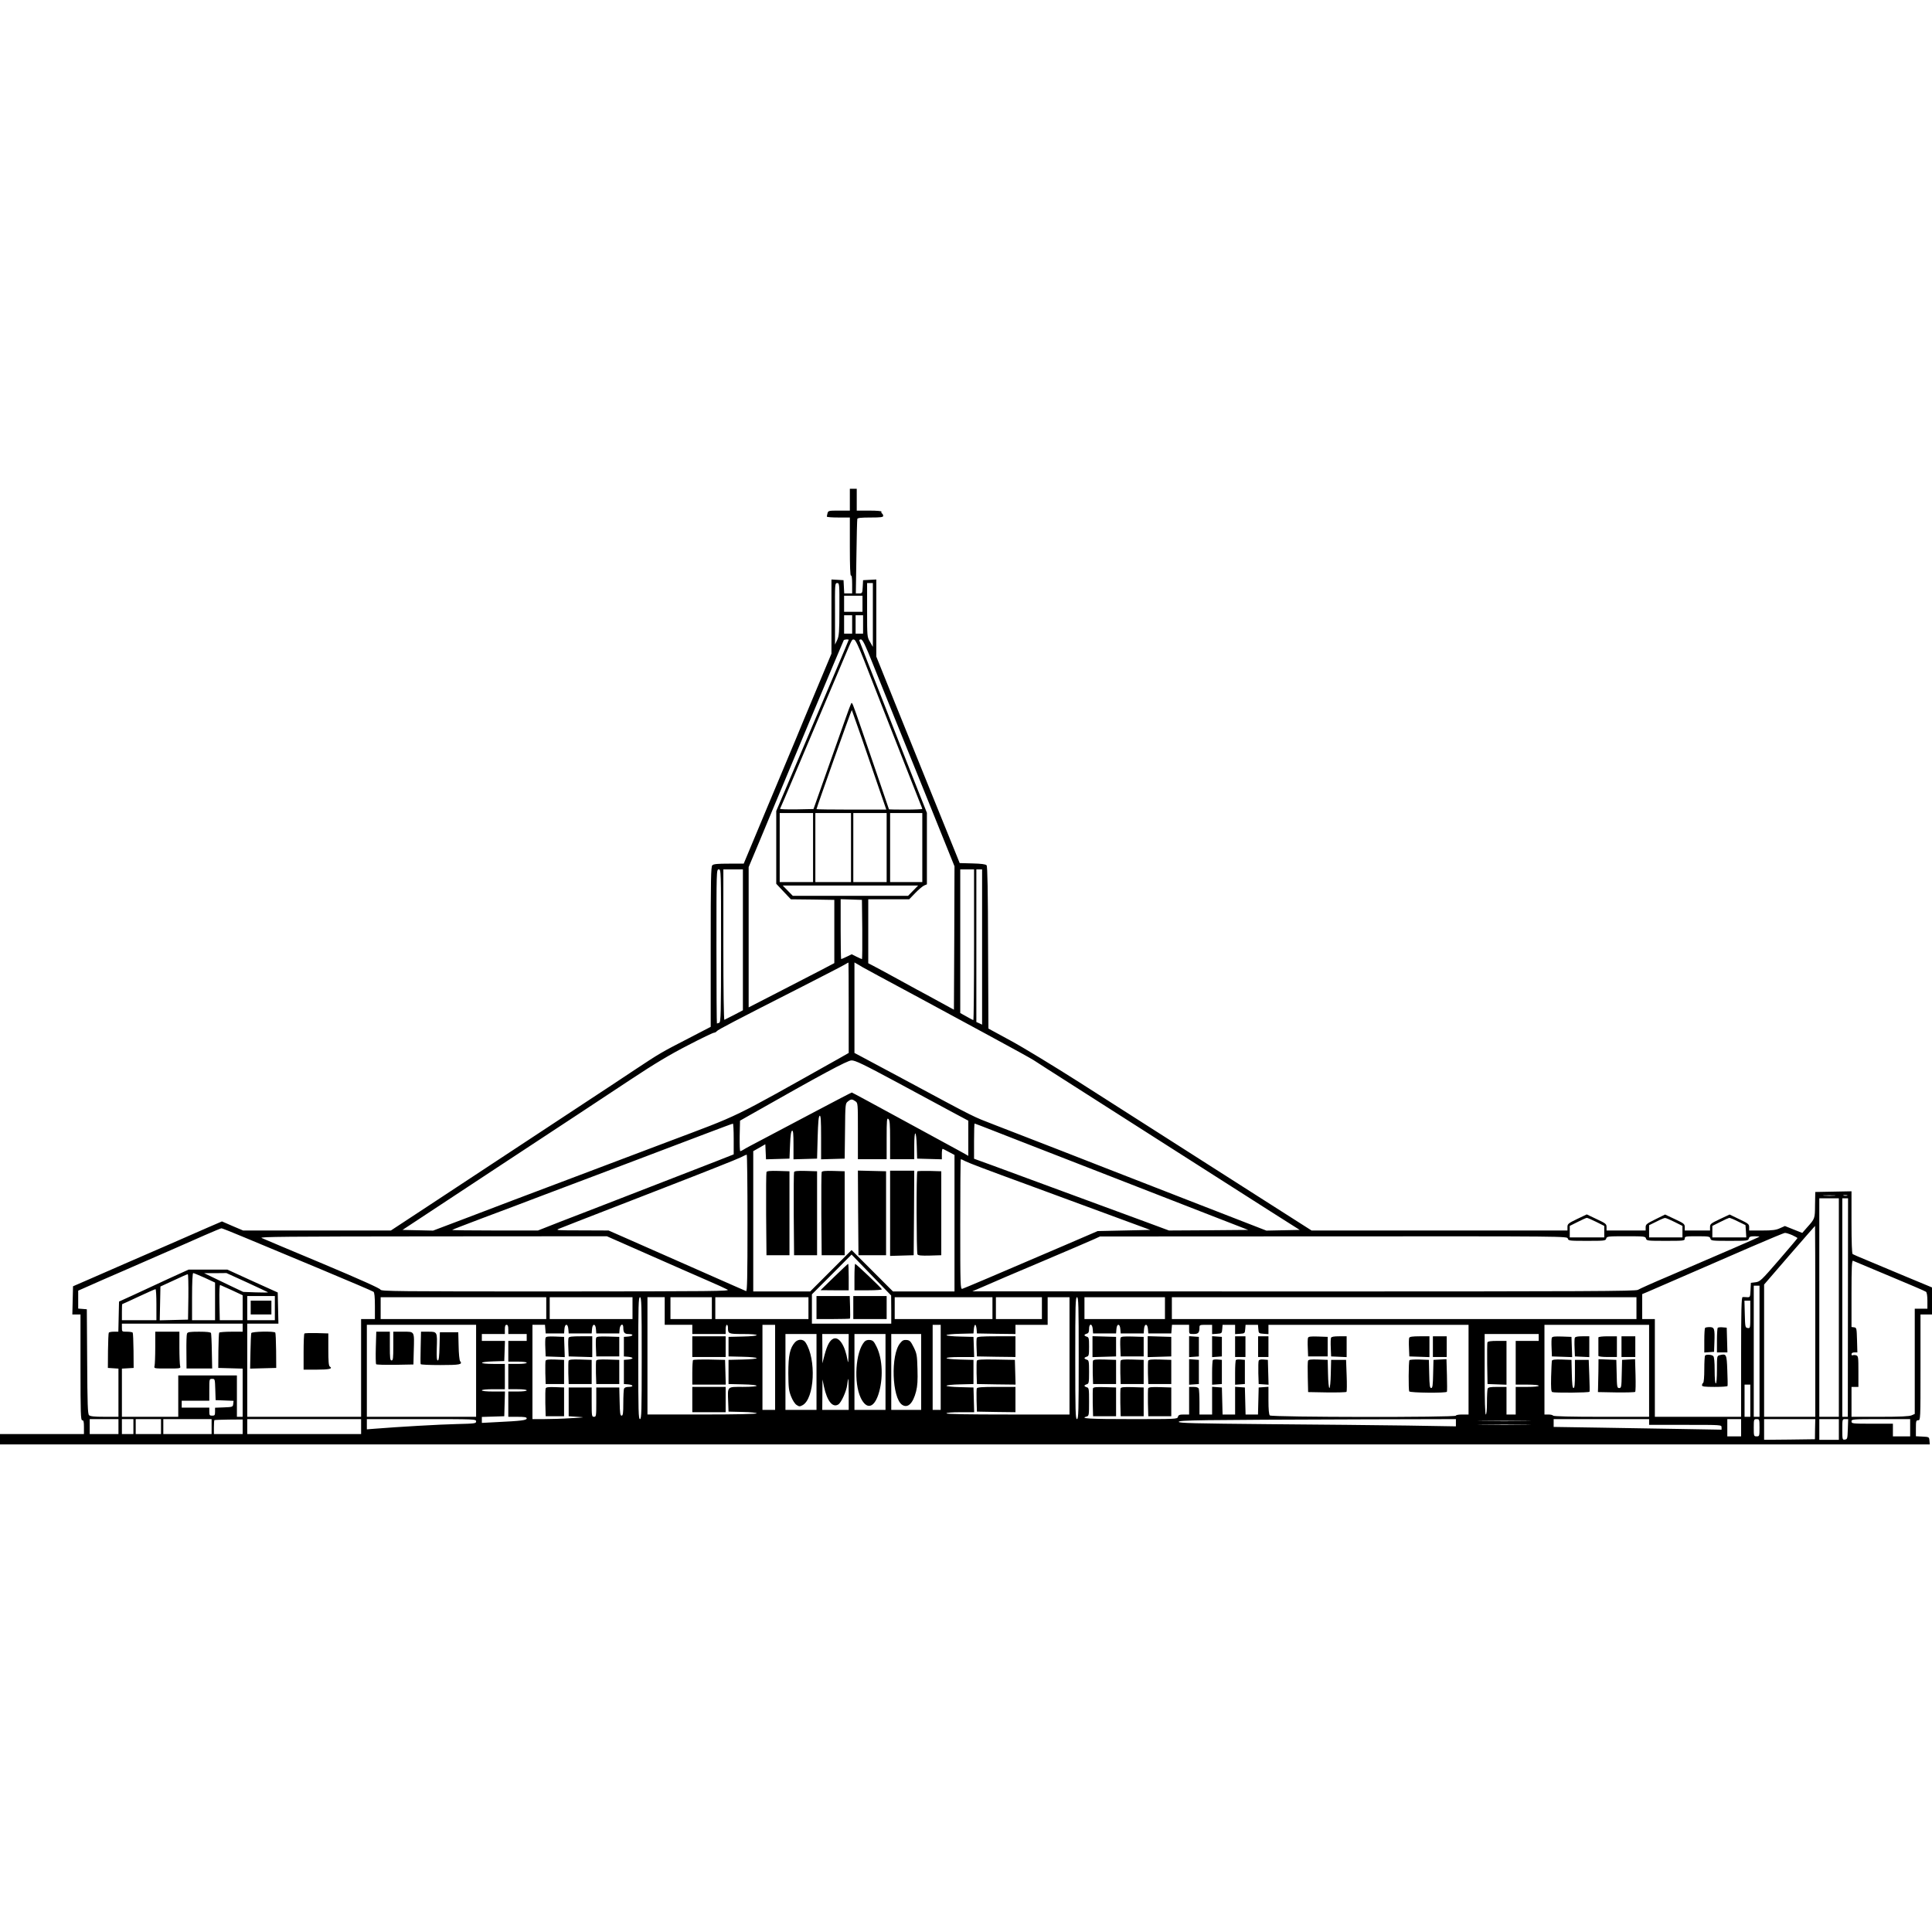 <?xml version="1.0" standalone="no"?>
<!DOCTYPE svg PUBLIC "-//W3C//DTD SVG 20010904//EN"
 "http://www.w3.org/TR/2001/REC-SVG-20010904/DTD/svg10.dtd">
<svg version="1.0" xmlns="http://www.w3.org/2000/svg"
 width="1680pt" height="1680pt" viewBox="0 0 1680 1680"
 preserveAspectRatio="xMidYMid meet">
<g transform="translate(0,1680) scale(0.1,-0.1)"
fill="#000000" stroke="none">
<path d="M7390 12455 l0 -95 -94 0 c-89 0 -94 -1 -100 -22 -3 -13 -6 -26 -6
-30 0 -5 45 -8 100 -8 l100 0 0 -256 c0 -167 3 -253 10 -249 6 4 10 -23 10
-74 l0 -81 -35 0 -34 0 -3 58 -3 57 -52 3 -53 3 0 -322 0 -323 -136 -325 c-75
-179 -153 -366 -173 -416 -21 -49 -131 -314 -246 -587 l-208 -498 -129 0 c-99
0 -133 -3 -144 -14 -12 -12 -14 -121 -14 -710 l0 -695 -187 -97 c-245 -126
-255 -132 -480 -281 -106 -71 -285 -189 -398 -263 -207 -136 -772 -509 -1383
-911 l-333 -219 -643 0 -642 0 -92 39 -92 40 -123 -53 c-67 -30 -212 -93 -322
-141 -110 -48 -281 -122 -380 -165 -99 -43 -245 -107 -325 -142 l-145 -63 -3
-123 -3 -122 36 0 35 0 0 -460 c0 -402 2 -460 15 -460 12 0 15 -13 15 -60 l0
-60 -365 0 -365 0 0 -45 0 -45 8391 0 8390 0 -3 33 c-3 32 -4 32 -60 35 l-58
3 0 69 c0 63 2 70 20 70 20 0 20 7 20 460 l0 460 50 0 50 0 0 118 0 117 -238
99 c-130 55 -283 118 -339 142 -56 23 -107 45 -113 49 -6 4 -10 98 -10 276 l0
270 -157 -3 -158 -3 -2 -112 c-1 -121 0 -119 -70 -197 l-41 -47 -76 30 -75 30
-43 -19 c-34 -16 -66 -20 -155 -20 l-113 0 0 29 c0 26 -7 32 -85 69 l-85 41
-85 -40 c-78 -37 -85 -42 -85 -69 l0 -30 -110 0 -110 0 0 30 c0 27 -7 32 -86
69 l-85 40 -85 -42 c-75 -37 -84 -44 -84 -69 l0 -28 -170 0 -170 0 0 30 c0 27
-7 32 -86 69 l-86 41 -84 -40 c-77 -37 -84 -43 -84 -70 l0 -30 -1112 0 -1113
0 -480 306 c-906 578 -1141 728 -1540 983 -220 140 -488 303 -595 361 l-195
106 -3 704 c-1 489 -5 707 -13 716 -8 9 -46 14 -122 16 l-112 3 -26 65 c-53
129 -386 954 -541 1338 l-158 393 0 335 0 335 -57 -3 -58 -3 -3 -57 c-3 -56
-4 -58 -31 -58 l-29 0 5 318 c2 174 6 323 8 330 3 9 35 12 115 12 89 0 110 3
110 14 0 8 -5 18 -10 21 -6 4 -8 11 -5 16 4 5 -39 9 -104 9 l-111 0 0 95 0 95
-30 0 -30 0 0 -95z m-91 -952 c0 -200 -3 -233 -19 -268 l-19 -40 0 268 c-1
261 -1 267 19 267 19 0 20 -6 19 -227z m291 -50 l0 -278 -25 44 c-25 42 -25
46 -25 277 l0 234 25 0 25 0 0 -277z m-90 97 l0 -70 -80 0 -80 0 0 70 0 70 80
0 80 0 0 -70z m-90 -180 l0 -80 -35 0 -35 0 0 80 0 80 35 0 35 0 0 -80z m95 0
l0 -80 -32 0 -33 0 0 80 0 80 33 0 32 0 0 -80z m-125 -134 c0 -2 -52 -127
-116 -277 -157 -371 -351 -827 -440 -1037 l-74 -174 0 -316 0 -317 63 -67 64
-68 189 -2 189 -3 0 -275 0 -275 -120 -63 c-66 -34 -234 -121 -372 -192 l-253
-130 0 610 0 610 91 217 c50 120 106 254 124 298 19 44 163 388 320 765 158
377 289 688 292 693 4 7 43 10 43 3z m133 -176 c37 -96 115 -294 172 -440 57
-146 147 -375 200 -510 53 -135 105 -266 115 -292 11 -26 20 -49 20 -52 0 -3
-65 -6 -145 -6 -80 0 -145 1 -145 3 0 1 -39 115 -86 252 -47 138 -114 333
-149 435 -87 252 -85 248 -95 230 -4 -8 -24 -60 -43 -115 -73 -206 -210 -594
-246 -695 l-37 -105 -148 -3 c-81 -1 -145 1 -143 5 3 5 62 142 131 306 69 163
183 431 252 595 70 163 151 356 181 427 66 155 61 147 81 143 11 -2 39 -61 85
-178z m79 -38 c48 -119 133 -329 188 -467 134 -331 399 -986 466 -1154 l54
-134 -2 -623 -3 -624 -130 71 c-71 39 -157 86 -190 103 -33 18 -94 52 -135 74
-41 22 -109 59 -150 82 -41 22 -90 48 -107 57 l-33 17 0 278 0 278 178 0 178
0 54 56 c30 31 65 60 78 65 l22 9 0 311 0 311 -64 161 c-56 140 -131 332 -346
882 -26 66 -75 192 -110 280 -34 88 -65 166 -67 173 -3 7 3 12 13 12 15 0 37
-44 106 -218z m-98 -643 c46 -134 113 -328 148 -431 l65 -188 -304 0 c-166 0
-303 2 -303 4 0 10 304 865 307 862 1 -1 40 -112 87 -247z m-424 -949 l0 -300
-145 0 -145 0 0 300 0 300 145 0 145 0 0 -300z m330 0 l0 -300 -155 0 -155 0
0 300 0 300 155 0 155 0 0 -300z m310 0 l0 -300 -145 0 -145 0 0 300 0 300
145 0 145 0 0 -300z m310 0 l0 -300 -140 0 -140 0 0 300 0 300 140 0 140 0 0
-300z m-1750 -854 c0 -596 -2 -664 -16 -670 -9 -3 -18 -6 -20 -6 -2 0 -4 302
-4 670 0 663 0 670 20 670 20 0 20 -7 20 -664z m190 52 l0 -613 -76 -40 c-42
-22 -80 -41 -85 -43 -5 -2 -9 261 -9 652 l0 656 85 0 85 0 0 -612z m2010 -43
c0 -360 -3 -655 -6 -655 -4 0 -31 14 -60 31 l-54 30 0 625 0 624 60 0 60 0 0
-655z m70 -20 l0 -675 -25 12 -25 11 0 664 0 663 25 0 25 0 0 -675z m-600 490
l-44 -45 -501 0 -501 0 -44 45 -44 45 589 0 589 0 -44 -45z m-442 -337 c1
-142 0 -258 -3 -258 -3 0 -24 10 -47 21 l-42 21 -43 -21 c-24 -11 -46 -21 -48
-21 -3 0 -5 117 -5 260 l0 261 93 -3 92 -3 3 -257z m-118 -681 l0 -393 -77
-44 c-974 -546 -840 -481 -1513 -735 -140 -53 -325 -123 -410 -155 -85 -32
-288 -109 -450 -170 -417 -157 -567 -214 -884 -335 l-280 -106 -133 3 -133 3
842 555 c464 305 976 642 1138 750 219 145 349 222 505 302 115 60 216 108
224 108 7 0 19 6 25 14 11 13 148 85 746 389 184 94 349 179 365 189 17 10 31
18 33 18 1 0 2 -177 2 -393z m120 353 c8 -5 74 -40 145 -79 72 -38 231 -124
355 -191 124 -67 392 -212 595 -322 204 -110 381 -208 395 -218 14 -10 180
-116 370 -237 190 -121 590 -376 890 -568 300 -191 659 -420 798 -509 l254
-161 -145 -3 -145 -3 -283 110 c-156 61 -342 133 -414 161 -71 28 -245 95
-385 150 -140 55 -313 122 -385 150 -71 28 -215 84 -320 125 -104 40 -255 99
-335 130 -80 31 -185 72 -235 91 -210 82 -139 46 -815 409 -151 81 -305 163
-342 183 l-68 36 0 393 0 394 28 -16 c15 -8 34 -20 42 -25z m299 -1001 c196
-106 416 -224 488 -263 l133 -71 0 -153 0 -153 -31 18 c-17 10 -43 24 -58 32
-14 7 -227 123 -472 257 -246 134 -449 244 -452 244 -3 0 -140 -71 -304 -158
-164 -87 -370 -196 -458 -242 -88 -46 -169 -89 -180 -97 -11 -7 -23 -13 -28
-13 -4 0 -6 60 -5 133 l3 132 79 45 c631 358 853 478 890 479 32 1 99 -31 395
-190z m-361 -165 c22 -15 22 -18 22 -260 l0 -244 125 0 125 0 0 181 c0 160 2
180 15 169 12 -10 15 -43 15 -181 l0 -169 105 0 105 0 0 117 c0 147 18 141 22
-7 l3 -105 108 -3 107 -3 0 46 c0 25 3 45 6 45 4 0 28 -12 55 -27 l49 -26 0
-594 0 -593 -267 0 -268 0 -180 180 -180 180 -180 -180 -180 -180 -247 0 -248
0 0 610 0 610 53 30 52 30 3 -66 3 -65 102 3 102 3 5 119 c3 83 9 121 18 124
9 3 12 -26 12 -123 l0 -126 103 3 102 3 5 184 c4 135 8 185 18 189 9 3 12 -39
12 -188 l0 -191 103 3 102 3 3 240 c2 235 3 240 25 257 27 22 37 22 65 2z
m-1058 -328 l0 -134 -142 -56 c-292 -113 -898 -349 -1033 -401 -77 -30 -227
-88 -334 -129 l-193 -76 -376 0 c-206 0 -373 2 -370 5 2 3 117 47 254 99 137
51 389 146 559 211 171 64 409 154 530 200 357 135 615 233 860 326 127 48
233 88 238 88 4 1 7 -59 7 -133z m2242 78 c79 -31 184 -72 233 -91 82 -32 396
-154 650 -253 55 -21 226 -88 380 -148 154 -60 435 -169 624 -243 l345 -134
-345 -3 -344 -2 -205 76 c-113 41 -295 108 -405 149 -110 40 -324 119 -475
175 -151 56 -350 129 -442 163 l-168 61 0 153 c0 84 2 153 5 153 2 0 69 -25
147 -56z m-2122 -810 c0 -473 -3 -595 -12 -591 -7 3 -53 23 -103 45 -49 22
-245 108 -435 192 -190 84 -415 183 -501 221 l-157 69 -233 1 c-212 0 -231 1
-199 14 41 17 108 43 924 360 336 130 630 247 655 260 26 13 49 24 54 25 4 0
7 -268 7 -596z m1893 539 c34 -17 184 -74 537 -203 118 -44 332 -122 475 -175
143 -53 336 -124 429 -158 l169 -62 -229 -5 -229 -5 -295 -127 c-596 -256
-865 -370 -882 -375 -17 -5 -18 26 -18 561 0 311 2 566 5 566 4 0 20 -7 38
-17z m7560 -300 c-23 -2 -64 -2 -90 0 -26 2 -7 3 42 3 50 0 71 -1 48 -3z m110
0 c-7 -2 -21 -2 -30 0 -10 3 -4 5 12 5 17 0 24 -2 18 -5z m-73 -973 l0 -950
-85 0 -85 0 0 950 0 950 85 0 85 0 0 -950z m79 0 l-1 -950 -24 0 -24 0 0 950
0 950 25 0 25 0 -1 -950z m-2189 745 l70 -35 0 -50 0 -50 -150 0 -150 0 0 50
0 50 68 34 c37 19 73 35 80 36 7 0 44 -16 82 -35z m680 0 l70 -35 0 -50 0 -50
-145 0 -145 0 0 53 0 53 63 31 c34 18 68 32 75 32 7 1 44 -15 82 -34z m554 3
l64 -31 4 -54 3 -53 -147 0 -148 0 0 50 0 50 68 34 c37 19 73 35 79 36 7 0 42
-14 77 -32z m671 -868 l0 -830 -222 0 -223 0 0 575 0 575 220 255 c122 140
222 255 223 255 1 0 2 -373 2 -830z m-13650 726 c110 -46 403 -168 650 -271
248 -104 456 -192 463 -198 8 -7 12 -44 12 -123 l0 -114 -60 0 -60 0 0 -425 0
-425 -495 0 -495 0 0 405 0 405 135 0 136 0 -3 135 -3 136 -219 99 -219 100
-169 0 -168 0 -178 -81 c-97 -45 -233 -108 -302 -140 l-125 -57 -3 -131 -3
-131 -39 0 c-21 0 -41 -4 -44 -8 -3 -5 -6 -76 -7 -158 l-1 -149 46 -3 46 -3 0
-210 0 -209 -121 0 c-91 0 -124 4 -135 14 -11 12 -14 92 -16 468 l-3 453 -37
3 -38 3 0 78 0 78 93 41 c50 23 184 81 297 130 425 185 579 253 710 311 74 32
140 60 145 60 6 1 100 -37 210 -83z m13449 24 c25 -12 46 -23 46 -26 0 -3 -73
-89 -162 -192 -153 -177 -164 -187 -202 -192 l-41 -5 -3 -63 c-3 -62 -4 -63
-30 -62 -15 1 -33 2 -39 1 -10 -1 -13 -112 -13 -521 l0 -520 -375 0 -375 0 0
425 0 425 -55 0 -55 0 0 109 0 108 48 20 c70 30 599 260 907 394 149 64 277
118 286 118 9 1 37 -8 63 -19z m-9953 -166 c195 -86 424 -187 510 -224 86 -37
169 -75 185 -84 26 -14 -105 -15 -1493 -16 -1383 0 -1522 1 -1525 16 -2 10
-170 86 -503 226 -275 115 -513 215 -530 223 -25 11 206 13 1486 14 l1516 1
354 -156z m8002 136 c5 -19 14 -20 167 -20 153 0 162 1 167 20 5 19 14 20 173
20 159 0 168 -1 173 -20 5 -19 14 -20 171 -20 159 0 166 1 166 20 0 19 7 20
109 20 100 0 109 -2 114 -20 5 -19 14 -20 167 -20 153 0 162 1 167 20 4 16 14
20 51 20 25 0 43 -2 41 -4 -4 -5 -344 -152 -789 -343 -135 -57 -255 -111 -267
-119 -19 -12 -437 -14 -2905 -14 l-2883 1 100 43 c55 25 282 122 505 216 223
95 428 182 455 195 l50 23 2031 1 c2024 1 2032 1 2037 -19z m-5883 -617 l0
-123 -345 0 -345 0 0 127 0 128 173 173 172 173 172 -178 172 -178 1 -122z
m8680 291 c168 -70 311 -131 318 -137 7 -6 12 -35 12 -78 l0 -69 -55 0 -55 0
0 -457 0 -458 -27 -12 c-19 -9 -98 -13 -275 -13 l-248 0 0 130 0 130 30 0 30
0 0 134 c0 126 -1 135 -20 141 -11 3 -24 3 -30 0 -5 -3 -10 1 -10 9 0 10 9 16
25 16 l26 0 -3 108 c-3 102 -4 107 -25 110 l-23 3 0 291 c0 228 3 289 13 285
6 -3 149 -62 317 -133z m-14650 -15 l90 -42 0 -163 0 -164 -100 0 -100 0 0
205 c0 124 4 205 10 205 5 0 50 -19 100 -41z m367 -40 c98 -45 180 -84 183
-86 3 -3 -44 -3 -105 -1 l-110 4 -120 57 c-66 32 -142 68 -170 82 l-50 24 97
0 97 1 178 -81z m-509 -126 l-3 -198 -123 -3 -123 -3 3 147 3 147 115 53 c63
30 118 54 123 54 4 0 6 -89 5 -197z m380 57 l92 -43 0 -108 0 -109 -100 0 -99
0 -3 155 c-2 101 1 154 7 151 6 -2 52 -23 103 -46z m13282 -530 l0 -570 -25 0
-25 0 0 570 0 570 25 0 25 0 0 -570z m-13940 405 l0 -135 -150 0 -150 0 0 70
c0 39 1 70 3 70 2 0 66 29 142 65 77 36 143 65 147 65 5 0 8 -61 8 -135z
m1030 -30 l0 -105 -120 0 -120 0 0 105 0 105 120 0 120 0 0 -105z m2360 0 l0
-95 -720 0 -720 0 0 95 0 95 720 0 720 0 0 -95z m750 0 l0 -95 -360 0 -360 0
0 95 0 95 360 0 360 0 0 -95z m80 -435 c0 -464 -2 -530 -15 -530 -13 0 -15 66
-15 530 0 464 2 530 15 530 13 0 15 -66 15 -530z m200 410 l0 -120 120 0 120
0 0 -40 0 -40 145 0 145 0 0 40 c0 22 5 40 10 40 6 0 10 -11 10 -24 0 -55 3
-56 131 -56 160 0 157 -19 -3 -22 l-123 -3 0 -85 0 -85 123 -3 c67 -1 122 -7
122 -12 0 -5 -55 -11 -122 -12 l-123 -3 0 -105 0 -105 123 -3 c160 -3 162 -22
2 -22 -140 0 -133 8 -128 -130 l3 -85 123 -3 c70 -1 122 -7 122 -12 0 -6 -175
-10 -475 -10 l-475 0 0 510 0 510 75 0 75 0 0 -120z m410 25 l0 -95 -180 0
-180 0 0 95 0 95 180 0 180 0 0 -95z m840 0 l0 -95 -405 0 -405 0 0 95 0 95
405 0 405 0 0 -95z m1600 0 l0 -95 -425 0 -425 0 0 95 0 95 425 0 425 0 0 -95z
m430 0 l0 -95 -200 0 -200 0 0 95 0 95 200 0 200 0 0 -95z m240 -415 l0 -510
-535 0 c-350 0 -535 3 -535 10 0 6 47 10 120 10 l121 0 -3 108 -3 107 -117 3
c-65 1 -118 7 -118 12 0 5 53 11 118 12 l117 3 0 105 0 105 -117 3 c-158 4
-155 22 2 22 l121 0 -3 88 -3 87 -117 3 c-65 1 -118 7 -118 12 0 5 53 11 118
12 l117 3 3 38 c2 20 7 37 12 37 5 0 10 -17 12 -37 l3 -38 168 -3 167 -2 0 40
0 40 140 0 140 0 0 120 0 120 95 0 95 0 0 -510z m80 -20 c0 -464 -2 -530 -15
-530 -13 0 -15 66 -15 530 0 464 2 530 15 530 13 0 15 -66 15 -530z m750 435
l0 -95 -350 0 -350 0 0 95 0 95 350 0 350 0 0 -95z m4100 0 l0 -95 -2020 0
-2020 0 0 95 0 95 2020 0 2020 0 0 -95z m990 -56 c0 -119 0 -120 -22 -117 -22
3 -23 7 -26 121 l-3 117 26 0 25 0 0 -121z m-13110 -114 l0 -35 -99 0 c-55 0
-102 -4 -105 -8 -3 -5 -6 -76 -7 -158 l-1 -149 106 -3 106 -3 0 -209 0 -210
-25 0 -25 0 0 180 0 180 -255 0 -255 0 0 -180 0 -180 -245 0 -245 0 0 209 0
210 51 3 51 3 -1 149 c-1 82 -4 153 -7 158 -3 4 -25 8 -50 8 -44 0 -44 0 -44
35 l0 35 525 0 525 0 0 -35z m2030 -375 l0 -400 -475 0 -475 0 0 400 0 400
475 0 475 0 0 -400z m280 360 l0 -40 80 0 80 0 0 -30 0 -30 -80 0 -80 0 0 -90
0 -90 80 0 c47 0 80 -4 80 -10 0 -6 -33 -10 -80 -10 l-80 0 0 -110 0 -110 80
0 c47 0 80 -4 80 -10 0 -6 -33 -10 -80 -10 l-80 0 0 -110 0 -110 80 0 c61 0
80 -3 80 -14 0 -16 -49 -22 -257 -32 l-133 -7 0 26 0 26 98 3 97 3 3 108 3
107 -101 0 c-60 0 -100 4 -100 10 0 6 40 10 100 10 l100 0 0 110 0 110 -100 0
c-130 0 -132 18 -2 22 l97 3 3 88 3 87 -101 0 -100 0 0 30 0 30 100 0 100 0 0
40 c0 29 4 40 15 40 11 0 15 -11 15 -40z m322 3 l3 -38 80 0 80 0 3 38 c2 23
8 37 17 37 9 0 15 -14 17 -37 l3 -38 100 0 100 0 3 38 c2 23 8 37 17 37 9 0
15 -14 17 -37 l3 -38 100 0 100 0 3 38 c4 42 32 54 32 13 0 -44 10 -56 46 -56
46 0 43 -18 -3 -22 l-38 -3 0 -85 0 -85 38 -3 c20 -2 37 -7 37 -12 0 -5 -17
-10 -37 -12 l-38 -3 0 -105 0 -105 38 -3 c46 -4 49 -22 3 -22 -22 0 -36 -6
-40 -16 -3 -9 -6 -65 -6 -125 0 -89 -3 -109 -15 -109 -12 0 -15 23 -17 123
l-3 122 -100 0 -100 0 0 -128 c0 -120 -1 -127 -20 -127 -19 0 -20 7 -20 127
l0 128 -100 0 -100 0 0 -125 0 -125 75 -5 c72 -5 70 -5 -55 -12 -71 -5 -176
-8 -232 -8 l-103 0 0 410 0 410 54 0 55 0 3 -37z m1998 -333 l0 -370 -55 0
-55 0 0 370 0 370 55 0 55 0 0 -370z m1440 0 l0 -370 -35 0 -35 0 0 370 0 370
35 0 35 0 0 -370z m1322 333 l3 -38 100 0 100 0 3 38 c2 23 8 37 17 37 9 0 15
-14 17 -37 l3 -38 100 0 100 0 3 38 c2 23 8 37 17 37 9 0 15 -14 17 -37 l3
-38 100 0 100 0 3 38 3 37 75 0 74 0 0 -40 c0 -40 0 -40 39 -40 41 0 51 11 51
56 0 22 3 24 55 24 l55 0 0 -41 0 -40 43 3 c41 3 42 4 45 41 l3 37 55 0 54 0
0 -41 0 -40 43 3 c41 3 42 4 45 41 l3 37 54 0 54 0 3 -37 c3 -37 4 -38 46 -41
l42 -3 0 40 0 41 870 0 870 0 0 -390 0 -390 -55 0 c-30 0 -55 -4 -55 -10 0
-16 -1602 -14 -1618 2 -8 8 -12 52 -12 131 l0 118 -42 -3 -43 -3 -3 -117 -3
-118 -54 0 -54 0 -3 118 -3 117 -42 3 -43 3 0 -120 0 -121 -55 0 -54 0 -3 118
-3 117 -42 3 -43 3 0 -120 0 -121 -55 0 -55 0 0 104 c0 57 -3 111 -6 120 -4
11 -19 16 -45 16 l-39 0 0 -120 0 -120 -46 0 c-37 0 -47 -4 -51 -20 -5 -20
-14 -20 -409 -20 -361 0 -451 5 -384 23 19 5 20 14 20 127 0 113 -1 122 -20
127 -11 3 -20 9 -20 13 0 4 9 10 20 13 18 5 20 14 20 107 0 93 -2 102 -20 107
-11 3 -20 9 -20 13 0 4 9 10 20 13 18 5 20 14 20 87 0 73 -2 82 -20 87 -11 3
-20 9 -20 13 0 4 9 10 20 13 15 4 20 14 20 41 0 51 28 49 32 -1z m4838 -363
l0 -400 -414 0 c-266 0 -417 4 -421 10 -3 6 -22 10 -41 10 l-34 0 0 390 0 390
455 0 455 0 0 -400z m-7240 -10 l0 -330 -135 0 -135 0 0 330 0 330 135 0 135
0 0 -330z m279 193 c-1 -105 -3 -127 -9 -91 -22 130 -75 209 -124 187 -31 -15
-53 -55 -76 -141 l-19 -73 0 128 -1 127 115 0 115 0 -1 -137z m321 -193 l0
-330 -135 0 -135 0 0 330 0 330 135 0 135 0 0 -330z m310 0 l0 -330 -130 0
-130 0 0 330 0 330 130 0 130 0 0 -330z m5370 300 l0 -30 -100 0 -100 0 0
-190 0 -190 100 0 c60 0 100 -4 100 -10 0 -6 -40 -10 -100 -10 l-100 0 0 -120
0 -120 -40 0 -40 0 0 120 0 120 -79 0 c-63 0 -80 -3 -85 -16 -3 -9 -6 -63 -6
-120 0 -63 -4 -104 -10 -104 -6 0 -10 123 -10 350 l0 350 235 0 235 0 0 -30z
m-11508 -452 l3 -93 78 -3 78 -3 -3 -27 c-3 -26 -5 -27 -80 -30 l-78 -3 0 -34
c0 -31 -3 -35 -25 -35 -22 0 -25 4 -25 35 l0 35 -120 0 -120 0 0 30 0 30 120
0 120 0 0 95 c0 94 0 95 25 95 24 0 24 -2 27 -92z m5508 -43 l0 -135 -115 0
-115 0 1 133 1 132 13 -63 c27 -125 75 -185 124 -155 26 15 71 115 78 171 3
29 7 52 9 52 2 0 4 -61 4 -135z m7840 -55 l0 -140 -25 0 -25 0 0 140 0 140 25
0 25 0 0 -140z m-14190 -225 l0 -65 -125 0 -125 0 0 65 0 65 125 0 125 0 0
-65z m130 0 l0 -65 -50 0 -50 0 0 65 0 65 50 0 50 0 0 -65z m240 0 l0 -65
-110 0 -110 0 0 65 0 65 110 0 110 0 0 -65z m440 0 l0 -65 -210 0 -210 0 0 65
0 65 210 0 210 0 0 -65z m270 -2 l0 -63 -125 0 -125 0 0 58 c0 32 2 61 4 63 3
2 59 4 125 5 l121 1 0 -64z m1030 2 l0 -65 -495 0 -495 0 0 65 0 65 495 0 495
0 0 -65z m1000 45 c0 -18 -9 -19 -167 -23 -144 -3 -509 -24 -720 -41 l-63 -5
0 44 0 45 475 0 c465 0 475 0 475 -20z m8520 -11 l0 -32 -422 7 c-233 3 -775
9 -1205 12 -649 6 -783 9 -783 20 0 15 145 17 1608 22 l802 2 0 -31z m1680 6
l0 -25 315 0 c313 0 315 0 315 -21 l0 -21 -342 6 c-189 3 -517 9 -730 12
l-388 6 0 34 0 34 415 0 415 0 0 -25z m800 -50 l0 -75 -60 0 -60 0 0 75 0 75
60 0 60 0 0 -75z m160 0 c0 -73 -1 -75 -25 -75 -24 0 -25 2 -25 75 0 73 1 75
25 75 24 0 25 -2 25 -75z m483 -12 l-1 -88 -221 -3 -221 -2 0 90 0 90 223 0
222 0 -2 -87z m207 -3 l0 -90 -85 0 -85 0 0 90 0 90 85 0 85 0 0 -90z m78 3
c-3 -83 -4 -88 -25 -91 -22 -3 -23 -1 -23 87 0 91 0 91 25 91 l26 0 -3 -87z
m542 12 l0 -75 -75 0 -75 0 0 55 0 55 -180 0 c-173 0 -180 1 -180 20 0 19 7
20 255 20 l255 0 0 -75z m-3342 58 c-104 -2 -272 -2 -375 0 -104 1 -19 2 187
2 206 0 291 -1 188 -2z m0 -30 c-104 -2 -272 -2 -375 0 -104 1 -19 2 187 2
206 0 291 -1 188 -2z"/>
<path d="M6665 6608 c-3 -7 -4 -173 -3 -368 l3 -355 100 0 100 0 0 365 0 365
-98 3 c-72 2 -99 -1 -102 -10z"/>
<path d="M6905 6608 c-3 -7 -4 -173 -3 -368 l3 -355 100 0 100 0 0 365 0 365
-98 3 c-72 2 -99 -1 -102 -10z"/>
<path d="M7145 6608 c-3 -7 -4 -173 -3 -368 l3 -355 100 0 100 0 0 365 0 365
-98 3 c-72 2 -99 -1 -102 -10z"/>
<path d="M7462 6253 l3 -368 120 0 120 0 0 365 0 365 -123 3 -122 3 2 -368z"/>
<path d="M7740 6250 l0 -371 103 3 102 3 3 368 2 367 -105 0 -105 0 0 -370z"/>
<path d="M7977 6614 c-10 -10 -8 -706 1 -722 6 -9 35 -12 108 -10 l99 3 0 365
0 365 -101 3 c-55 1 -103 0 -107 -4z"/>
<path d="M2185 5208 c-2 -7 -6 -80 -7 -161 l-3 -148 114 3 113 3 -1 149 c-1
82 -4 153 -7 158 -9 14 -204 10 -209 -4z"/>
<path d="M2647 5204 c-4 -4 -7 -76 -7 -161 l0 -153 114 0 c108 0 143 8 114 27
-10 6 -13 46 -13 148 l0 140 -101 3 c-55 1 -103 0 -107 -4z"/>
<path d="M14827 5253 c-4 -3 -7 -53 -7 -110 l0 -104 43 3 42 3 3 85 c4 116 0
130 -42 130 -18 0 -36 -3 -39 -7z"/>
<path d="M14937 5254 c-4 -4 -7 -54 -7 -111 l0 -103 45 0 46 0 -3 108 -3 107
-35 3 c-20 2 -39 0 -43 -4z"/>
<path d="M14827 5013 c-4 -3 -7 -57 -7 -119 0 -64 -4 -115 -10 -119 -5 -3 -10
-13 -10 -21 0 -11 21 -14 109 -14 61 0 111 3 113 8 2 4 1 65 -2 137 -5 141 -8
145 -66 131 -24 -6 -24 -8 -24 -126 0 -73 -4 -120 -10 -120 -6 0 -10 44 -10
113 0 75 -4 117 -12 125 -13 13 -60 16 -71 5z"/>
<path d="M7252 5695 l-117 -114 123 -1 122 0 0 115 c0 63 -2 115 -5 115 -3 0
-58 -52 -123 -115z"/>
<path d="M7430 5695 l0 -115 121 0 c68 0 119 4 117 9 -4 12 -224 221 -232 221
-3 0 -6 -52 -6 -115z"/>
<path d="M7100 5430 l0 -100 143 0 c79 0 146 2 148 4 2 2 3 47 1 100 l-3 96
-145 0 -144 0 0 -100z"/>
<path d="M7420 5430 l0 -100 145 0 145 0 0 100 0 100 -145 0 -145 0 0 -100z"/>
<path d="M2180 5430 l0 -60 90 0 90 0 0 60 0 60 -90 0 -90 0 0 -60z"/>
<path d="M6020 5090 l0 -90 145 0 145 0 0 90 0 90 -145 0 -145 0 0 -90z"/>
<path d="M6027 4974 c-4 -4 -7 -54 -7 -111 l0 -103 145 0 146 0 -3 108 -3 107
-136 3 c-74 1 -138 -1 -142 -4z"/>
<path d="M6020 4630 l0 -110 145 0 145 0 0 110 0 110 -145 0 -145 0 0 -110z"/>
<path d="M8494 5167 c-3 -8 -4 -47 -2 -88 l3 -74 168 -3 167 -2 0 90 0 90
-165 0 c-129 0 -167 -3 -171 -13z"/>
<path d="M8494 4967 c-2 -7 -3 -56 -2 -108 l3 -94 168 -3 168 -2 -3 107 -3
108 -163 3 c-129 2 -164 0 -168 -11z"/>
<path d="M8494 4727 c-3 -8 -3 -56 -2 -108 l3 -94 168 -3 167 -2 0 110 0 110
-165 0 c-128 0 -167 -3 -171 -13z"/>
<path d="M1350 5083 c0 -76 -3 -148 -6 -160 -6 -23 -6 -23 111 -23 117 0 117
0 111 23 -3 12 -6 84 -6 160 l0 137 -105 0 -105 0 0 -137z"/>
<path d="M1626 5203 c-4 -9 -6 -81 -5 -160 l1 -143 111 0 112 0 -3 147 c-1 82
-5 154 -7 161 -3 8 -33 12 -104 12 -83 0 -100 -3 -105 -17z"/>
<path d="M3268 5083 c-2 -76 -1 -141 3 -146 3 -4 77 -6 165 -5 l159 3 3 119
c5 174 9 166 -93 166 l-85 0 0 -125 c0 -104 -2 -125 -15 -125 -13 0 -15 21
-15 125 l0 125 -59 0 -59 0 -4 -137z"/>
<path d="M3658 5083 c-2 -76 -2 -141 0 -145 2 -5 79 -8 172 -8 168 0 195 5
171 34 -6 7 -12 66 -13 132 l-3 119 -80 0 -80 0 -3 -122 c-2 -89 -6 -123 -15
-123 -9 0 -11 27 -9 102 5 148 5 148 -73 148 l-64 0 -3 -137z"/>
<path d="M4744 5167 c-3 -8 -4 -47 -2 -88 l3 -74 83 -3 83 -3 -3 88 -3 88 -78
3 c-59 2 -79 0 -83 -11z"/>
<path d="M4944 5167 c-3 -8 -4 -47 -2 -88 l3 -74 103 -3 102 -3 0 91 0 90
-100 0 c-75 0 -102 -3 -106 -13z"/>
<path d="M5184 5167 c-3 -8 -4 -47 -2 -88 l3 -74 100 0 100 0 0 85 0 85 -98 3
c-75 2 -99 0 -103 -11z"/>
<path d="M4744 4967 c-2 -7 -3 -56 -2 -108 l3 -94 80 0 80 0 0 105 0 105 -78
3 c-58 2 -79 -1 -83 -11z"/>
<path d="M4944 4967 c-2 -7 -3 -56 -2 -108 l3 -94 100 0 100 0 0 105 0 105
-98 3 c-75 2 -99 0 -103 -11z"/>
<path d="M5184 4967 c-2 -7 -3 -56 -2 -108 l3 -94 100 0 100 0 0 105 0 105
-98 3 c-75 2 -99 0 -103 -11z"/>
<path d="M4745 4727 c-3 -7 -4 -65 -3 -128 l3 -114 80 0 80 0 0 125 0 125 -78
3 c-58 2 -79 -1 -82 -11z"/>
<path d="M9500 5090 l0 -91 103 3 102 3 0 85 0 85 -102 3 -103 3 0 -91z"/>
<path d="M9744 5167 c-3 -8 -4 -47 -2 -88 l3 -74 100 0 100 0 0 85 0 85 -98 3
c-75 2 -99 0 -103 -11z"/>
<path d="M9980 5090 l0 -91 103 3 102 3 0 85 0 85 -102 3 -103 3 0 -91z"/>
<path d="M10340 5090 l0 -91 43 3 42 3 0 85 0 85 -42 3 -43 3 0 -91z"/>
<path d="M10540 5090 l0 -91 43 3 42 3 0 85 0 85 -42 3 -43 3 0 -91z"/>
<path d="M10740 5090 l0 -90 45 0 45 0 0 90 0 90 -45 0 -45 0 0 -90z"/>
<path d="M10940 5090 l0 -90 45 0 45 0 0 90 0 90 -45 0 -45 0 0 -90z"/>
<path d="M11374 5167 c-3 -8 -4 -47 -2 -88 l3 -74 85 0 85 0 0 85 0 85 -83 3
c-63 2 -84 0 -88 -11z"/>
<path d="M11574 5167 c-3 -8 -4 -47 -2 -88 l3 -74 68 -3 67 -3 0 91 0 90 -65
0 c-46 0 -67 -4 -71 -13z"/>
<path d="M12254 5167 c-3 -8 -4 -47 -2 -88 l3 -74 88 -3 87 -3 0 91 0 90 -85
0 c-63 0 -87 -4 -91 -13z"/>
<path d="M12460 5090 l0 -90 60 0 60 0 0 90 0 90 -60 0 -60 0 0 -90z"/>
<path d="M9504 4967 c-2 -7 -3 -56 -2 -108 l3 -94 100 0 100 0 0 105 0 105
-98 3 c-75 2 -99 0 -103 -11z"/>
<path d="M9744 4967 c-2 -7 -3 -56 -2 -108 l3 -94 100 0 100 0 0 105 0 105
-98 3 c-75 2 -99 0 -103 -11z"/>
<path d="M9984 4967 c-2 -7 -3 -56 -2 -108 l3 -94 100 0 100 0 0 105 0 105
-98 3 c-75 2 -99 0 -103 -11z"/>
<path d="M10340 4870 l0 -111 43 3 42 3 0 105 0 105 -42 3 -43 3 0 -111z"/>
<path d="M10547 4974 c-4 -4 -7 -54 -7 -111 l0 -104 43 3 42 3 0 105 0 105
-35 3 c-20 2 -39 0 -43 -4z"/>
<path d="M10747 4974 c-4 -4 -7 -54 -7 -111 l0 -104 43 3 42 3 0 105 0 105
-35 3 c-20 2 -39 0 -43 -4z"/>
<path d="M10945 4967 c-3 -7 -4 -56 -3 -108 l3 -94 43 -3 43 -3 -3 108 -3 108
-38 3 c-25 2 -39 -1 -42 -11z"/>
<path d="M11374 4967 c-3 -8 -4 -73 -2 -143 l3 -129 164 -3 c91 -1 167 1 170
5 3 5 4 69 1 143 l-5 135 -65 0 -65 0 -3 -122 c-1 -68 -7 -123 -12 -123 -5 0
-11 55 -12 123 l-3 122 -83 3 c-64 2 -84 0 -88 -11z"/>
<path d="M12256 4972 c-8 -13 -9 -259 -2 -271 8 -13 323 -16 328 -3 2 4 2 69
0 145 l-4 138 -56 -3 -57 -3 -3 -122 c-2 -99 -5 -123 -17 -123 -12 0 -15 24
-17 123 l-3 122 -82 3 c-45 1 -84 -1 -87 -6z"/>
<path d="M9504 4727 c-2 -7 -3 -65 -2 -128 l3 -114 100 0 100 0 0 125 0 125
-98 3 c-74 2 -99 0 -103 -11z"/>
<path d="M9744 4727 c-2 -7 -3 -65 -2 -128 l3 -114 100 0 100 0 0 125 0 125
-98 3 c-74 2 -99 0 -103 -11z"/>
<path d="M9984 4727 c-2 -7 -3 -65 -2 -128 l3 -114 100 0 100 0 0 125 0 125
-98 3 c-74 2 -99 0 -103 -11z"/>
<path d="M13494 5167 c-3 -8 -4 -47 -2 -88 l3 -74 88 -3 88 -3 -3 88 -3 88
-83 3 c-63 2 -84 0 -88 -11z"/>
<path d="M13694 5167 c-3 -8 -4 -47 -2 -88 l3 -74 63 -3 62 -3 0 91 0 90 -60
0 c-42 0 -62 -4 -66 -13z"/>
<path d="M13899 5170 c0 -5 0 -41 0 -80 0 -38 0 -74 0 -80 1 -6 35 -10 81 -10
l80 0 0 90 0 90 -80 0 c-46 0 -80 -4 -81 -10z"/>
<path d="M14100 5090 l0 -90 60 0 60 0 0 90 0 90 -60 0 -60 0 0 -90z"/>
<path d="M13495 4968 c-2 -7 -5 -70 -7 -140 -2 -99 0 -129 10 -133 22 -8 320
-6 324 3 2 4 1 68 -2 142 l-5 135 -60 0 -60 0 0 -123 c0 -89 -3 -122 -12 -122
-9 0 -13 34 -15 123 l-3 122 -83 3 c-60 2 -83 -1 -87 -10z"/>
<path d="M13899 4868 c-1 -62 -2 -126 -3 -143 l-1 -30 159 -3 c88 -1 162 1
165 5 4 5 5 70 3 146 l-4 138 -56 -3 -57 -3 -3 -122 c-2 -114 -4 -123 -22
-123 -18 0 -20 9 -22 123 l-3 122 -77 3 -78 3 -1 -113z"/>
<path d="M6913 5128 c-44 -49 -58 -113 -58 -268 1 -127 4 -152 24 -203 13 -33
33 -65 48 -74 22 -15 28 -15 52 -2 104 57 121 400 26 545 -20 31 -64 32 -92 2z"/>
<path d="M7517 5133 c-78 -87 -95 -358 -32 -489 49 -101 112 -90 152 27 45
134 39 311 -15 419 -23 47 -32 55 -58 58 -19 2 -36 -3 -47 -15z"/>
<path d="M7828 5121 c-85 -100 -72 -478 17 -537 49 -32 94 12 121 117 12 47
15 96 12 194 -3 121 -6 135 -33 190 -26 52 -34 60 -61 63 -25 2 -37 -3 -56
-27z"/>
<path d="M12934 5127 c-2 -7 -3 -91 -2 -187 l3 -175 83 -3 82 -3 0 191 0 190
-80 0 c-57 0 -82 -4 -86 -13z"/>
</g>
</svg>
